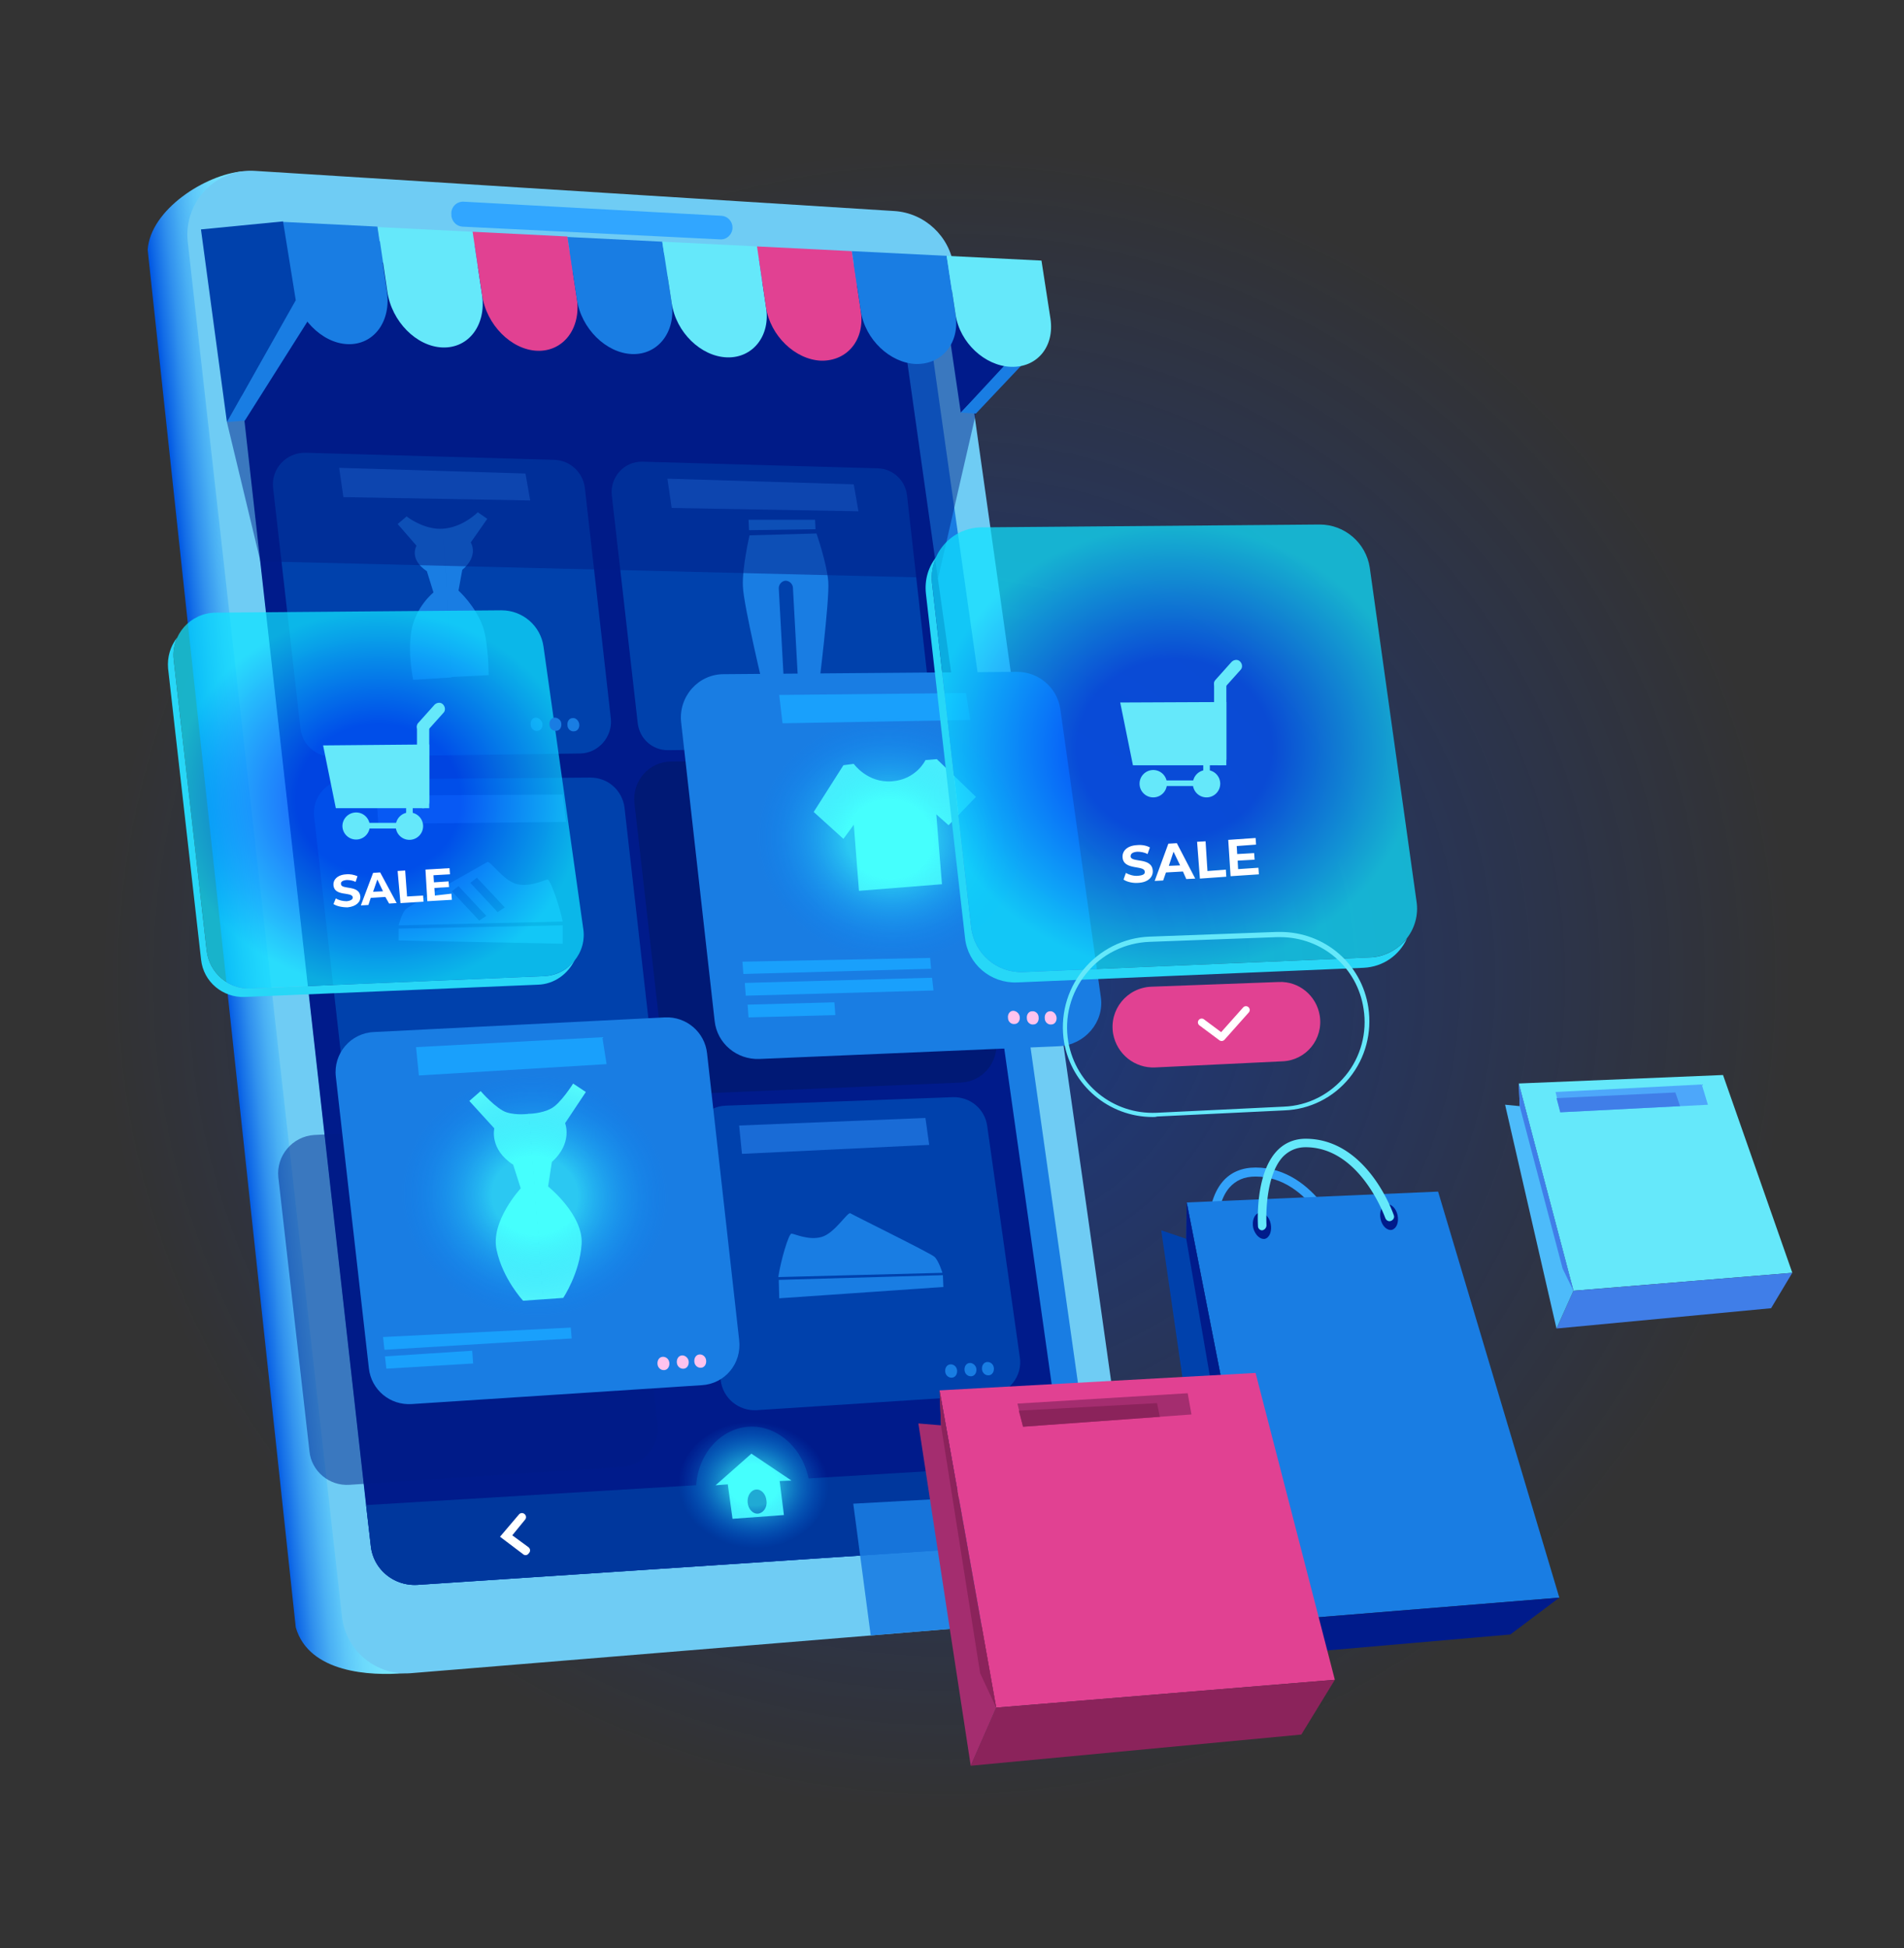 <svg width="556" height="569" viewBox="0 0 556 569" fill="none" xmlns="http://www.w3.org/2000/svg"><rect x="0" y="0" width="556" height="569" fill="#333333" stroke="none"/><path d="M276.433 529c137.206 0 248.433-108.795 248.433-243 0-134.205-111.227-243-248.433-243S28 151.795 28 286c0 134.205 111.227 243 248.433 243z" fill="url(#a)" fill-opacity=".8"/><path d="M70.808 50.038c-10.877.968-26.853 11.175-27.685 22.893l43.245 402.332c3.86 13.372 21.898 14.204 31.681 13.372L70.808 50.038z" fill="url(#b)"/><path d="M314.454 472.65l-58.398 4.828-136.072 11.166c-10.054.832-19.005-6.483-20.108-16.546L54.83 70.589c-1.238-11.582 8.129-21.51 19.692-20.686l186.632 11.726c8.816.552 16.112 7.306 17.351 16.13l1.239 9.24 16.111 114.166 14.738 104.373 6.609 46.328 11.708 83.009 2.342 16.681c1.655 10.479-6.058 20.126-16.799 21.094z" fill="#6FCCF4"/><path d="M311.01 449.893c-1.103.416-2.342.687-3.581.687L121.91 462.849c-6.89.416-12.948-4.548-13.635-11.446L67.092 83.274a13.435 13.435 0 0 1 1.519-7.721c2.206-4.141 6.745-6.899 11.844-6.618l177.672 8.688c6.202.28 11.292 4.964 12.115 11.03l49.032 347.045c.831 6.482-2.758 12.269-8.264 14.195z" fill="#197DE3"/><path d="M311.01 449.893c-1.103.416-2.342.687-3.58.687l-185.52 12.269c-6.89.416-12.947-4.548-13.634-11.446l-1.375-11.863L66.957 83.41a13.435 13.435 0 0 1 1.519-7.721c1.518-.552 3.309-.832 5.099-.832l177.672 8.688c6.202.272 11.292 4.964 12.124 11.03l46.97 332.57 2.071 14.475c.388 3.173-.163 5.931-1.402 8.273z" fill="#001B8B"/><path d="M131.819 62.732v.416c.281 1.655 1.519 2.893 3.165 3.038l75.341 3.725c1.926.136 3.581-1.519 3.581-3.445 0-1.79-1.374-3.309-3.165-3.444l-75.477-4.132c-2.061-.018-3.716 1.772-3.445 3.842z" fill="#31A6FF"/><path d="M311.01 449.893c-1.103.416-2.342.687-3.581.687L121.91 462.849c-6.89.416-12.948-4.548-13.635-11.446l-1.374-11.854 203.566-12.269 2.071 14.475c.262 3.038-.29 5.796-1.528 8.138z" fill="#00379D"/><path d="M236.5 434.459c.823 10.479-6.058 19.574-15.153 20.271-9.232.687-17.351-7.306-18.047-17.785-.823-10.479 6.058-19.574 15.153-20.27 9.096-.697 17.215 7.305 18.047 17.784z" fill="#00379D"/><path d="M231.13 432.389l-11.709-7.857-10.47 9.24 3.581-.28 1.374 10.063 15.009-1.103-1.239-9.928 3.454-.135zm-9.783 9.647c-1.519.135-2.893-1.374-3.029-3.309-.136-1.935.967-3.581 2.477-3.725 1.519-.136 2.894 1.383 3.029 3.309.281 1.935-.958 3.589-2.477 3.725z" fill="#58FFFC"/><path opacity=".9" d="M242.006 432.94c.416 10.208-9.231 18.888-21.347 19.303-12.115.416-22.169-7.585-22.585-17.784-.416-10.199 9.231-18.887 21.347-19.303 12.124-.416 22.169 7.576 22.585 17.784z" fill="url(#c)" fill-opacity=".9"/><path d="M279.328 446.864c-.271 0-.551-.136-.822-.28-.552-.416-.552-1.239-.136-1.791l3.445-3.996-4.548-4.132c-.552-.416-.552-1.238-.136-1.79.416-.552 1.239-.552 1.79-.136l6.338 5.651-5.099 5.796c-.136.542-.416.678-.832.678zm-125.882 7.305c-.28 0-.551-.135-.687-.28l-6.745-5.099 5.506-6.483c.416-.552 1.239-.552 1.655-.136.551.416.551 1.239.136 1.655l-3.716 4.548 4.683 3.444c.551.416.687 1.103.271 1.655-.416.561-.687.696-1.103.696z" fill="#fff"/><path d="M169.286 220.052l-72.168.967c-4.819 0-8.815-3.444-9.367-8.272l-7.992-70.179c-.687-5.651 3.86-10.479 9.502-10.344l72.584 2.071c4.548.135 8.4 3.58 8.951 8.273l7.577 67.285c.552 5.371-3.716 10.199-9.087 10.199zm94.211-1.799l-68.452.832c-4.548 0-8.264-3.31-8.815-7.857l-7.577-66.599c-.552-5.235 3.58-9.928 8.951-9.792l68.723 1.935c4.403.136 7.993 3.445 8.535 7.857l7.161 63.841c.696 5.099-3.291 9.647-8.526 9.783z" fill="#0041AC"/><path d="M218.589 151.799h19.421l.136 2.757-19.421.281-.136-3.038zm23.282 18.064c-.416-5.379-3.445-14.068-3.445-14.068l-19.557.552s-2.206 9.656-1.925 14.891c.135 5.379 6.338 31.156 6.338 31.156l5.786-.271-1.655-30.334c0-1.103.823-2.07 1.926-2.206 1.103 0 2.071.832 2.206 1.935l1.655 30.334 5.786-.281c-.009 0 3.301-26.337 2.885-31.708z" fill="#197DE3"/><path d="M180.715 315.881l-70.93 2.071c-5.099.136-9.502-3.58-10.054-8.689l-7.992-70.73c-.687-5.787 3.86-10.895 9.638-10.895l71.065-.552c5.099 0 9.231 3.725 9.918 8.689l7.848 69.356c.706 5.506-3.707 10.606-9.493 10.75z" fill="#0041AC"/><path opacity=".88" d="M280.576 316.153l-75.477 3.173c-5.651.272-10.606-3.996-11.293-9.647l-8.535-75.143c-.687-6.482 4.268-12.133 10.741-12.133l73.823-.552c5.506 0 10.054 3.997 10.886 9.376l10.19 72.521c.813 6.338-3.87 12.134-10.335 12.405z" fill="#00186F" fill-opacity=".9"/><path d="M309.356 305.538l-87.593 3.725c-6.609.271-12.396-4.548-13.083-11.166l-9.774-87.141c-.822-7.45 4.955-14.068 12.396-14.068l85.667-.687c6.338 0 11.709 4.548 12.667 10.895l11.844 84.247c.968 7.161-4.683 13.779-12.124 14.195z" fill="#197DE3"/><path opacity=".88" d="M181.683 428.392l-79.61 5.235c-5.922.416-11.157-3.996-11.708-9.791l-9.087-79.971c-.687-6.338 4.132-11.998 10.47-12.405l79.881-3.996c5.922-.281 10.876 3.996 11.573 9.927l8.815 78.732c.542 6.194-4.141 11.853-10.334 12.269z" fill="#001D86" fill-opacity=".54"/><path d="M116.124 153.038l5.506 6.338s-2.342 3.86 3.029 7.45l1.925 6.202s-5.235 4.132-6.473 11.302c-1.103 6.482.551 14.204.551 14.204l11.157-.687-2.341-41.645s-2.758.28-5.1-.416c-2.341-.832-5.642-4.964-5.642-4.964l-2.612 2.216zm26.165-1.52l-4.819 6.899s2.477 3.861-2.478 8.002l-1.103 6.066s4.955 4.413 7.161 10.615c1.655 5.099 1.655 14.068 1.655 14.068l-10.886.552-2.342-41.636s2.758 0 4.955-.967c2.206-1.103 5.099-5.515 5.099-5.515l2.758 1.916z" fill="#197DE3"/><path d="M118.736 150.831s5.1 3.997 10.606 3.581c5.922-.416 10.189-4.828 10.189-4.828s-2.757 7.45-10.605 7.857c-7.984.425-10.19-6.61-10.19-6.61z" fill="#197DE3"/><path d="M99.044 136.636l54.402 1.655 1.375 7.857-54.538-.968-1.239-8.544zm95.857 3.165l54.402 1.654 1.374 7.857-54.537-.967-1.239-8.544z" fill="#196BD6"/><path d="M288.831 407.425l-67.9 4.413c-5.235.271-9.783-3.445-10.47-8.689l-7.848-69.356c-.687-5.651 3.716-10.751 9.367-10.895l66.246-2.478c5.099-.135 9.367 3.445 10.054 8.409l9.502 67.421c.968 5.669-3.3 10.904-8.951 11.175z" fill="#0041AC"/><path opacity=".88" d="M66.26 123.255l9.783 40.677 197.916 4.828 11.021-47.982 13.499-19.991-22.314-16.13-195.023-1.103-14.882 39.701z" fill="#001D86" fill-opacity=".54"/><path d="M306.462 93.473l-25.894 27.024-5.371-36.536 31.265 9.512z" fill="#001B8B"/><path fill-rule="evenodd" clip-rule="evenodd" d="M284.98 120.778l-4.413-.28 23.002-24.819 1.238 4.132-19.827 20.967zm-218.72 2.477l5.235-.416L90.23 93.193l-3.03-7.441-20.94 37.503z" fill="#197DE3"/><path fill-rule="evenodd" clip-rule="evenodd" d="M101.522 100.507c-7.577-.28-14.874-7.721-16.257-16.681l-2.748-19.032 27.684 1.383 2.758 18.752c1.374 8.824-3.725 15.858-11.437 15.578z" fill="#197DE3"/><path fill-rule="evenodd" clip-rule="evenodd" d="M129.206 101.474c-7.577-.28-14.873-7.585-16.112-16.41l-2.758-18.751 27.685 1.374 2.758 18.48c1.238 8.69-3.861 15.579-11.573 15.307z" fill="#65E8FA"/><path fill-rule="evenodd" clip-rule="evenodd" d="M156.891 102.442c-7.577-.28-14.873-7.586-16.112-16.275l-2.758-18.48 27.685 1.383 2.758 18.2c1.238 8.69-3.997 15.443-11.573 15.172z" fill="#E14192"/><path fill-rule="evenodd" clip-rule="evenodd" d="M184.575 103.4c-7.576-.28-14.873-7.45-16.111-15.994l-2.758-18.2 27.685 1.374 2.757 17.93c1.239 8.408-3.996 15.171-11.573 14.89z" fill="#197DE3"/><path fill-rule="evenodd" clip-rule="evenodd" d="M212.26 104.368c-7.577-.28-14.873-7.306-16.112-15.859l-2.757-17.929 27.684 1.383 2.622 17.785c1.366 8.273-3.86 14.891-11.437 14.62z" fill="#65E8FA"/><path fill-rule="evenodd" clip-rule="evenodd" d="M239.8 105.335c-7.577-.28-14.873-7.305-16.112-15.578l-2.622-17.785 27.685 1.375 2.622 17.513c1.239 8.273-3.861 14.611-11.573 14.475z" fill="#E14192"/><path fill-rule="evenodd" clip-rule="evenodd" d="M267.485 106.303c-7.567-.281-14.873-7.17-16.112-15.452l-2.622-17.513 27.685 1.383 2.613 17.233c1.248 8.137-3.852 14.484-11.564 14.349z" fill="#197DE3"/><path fill-rule="evenodd" clip-rule="evenodd" d="M295.169 107.125c-7.576-.28-14.873-7.034-16.111-15.171l-2.613-17.233 27.684 1.383 2.622 16.962c1.23 8.128-3.869 14.34-11.582 14.059z" fill="#65E8FA"/><path d="M82.652 64.658L58.684 67l7.576 56.255 20.108-35.569-3.716-23.028z" fill="#0041AC"/><path d="M204.955 404.532l-84.709 5.515c-6.338.416-11.844-4.141-12.531-10.479l-9.638-85.07c-.823-6.754 4.267-12.82 11.157-13.101l84.979-4.276c6.194-.272 11.573 4.276 12.261 10.479l9.366 83.696c.823 6.898-4.132 12.82-10.885 13.236z" fill="#197DE3"/><path d="M249.311 223.081s3.997 5.651 11.157 5.099c7.161-.551 9.783-6.202 9.783-6.202l3.309-.28 11.429 11.03-7.993 8.273-3.58-3.174 1.654 20.407-24.24 1.925-1.51-19.303-3.028 4.132-8.68-7.857 8.68-13.652 3.019-.398z" fill="#58FFFC"/><path d="M159.92 256.868c-.823 0-4.819 2.206-8.816 1.375-3.996-.832-7.992-7.035-8.815-6.483-.823.552-22.721 12.685-23.824 13.788-1.103 1.103-2.07 4.693-2.07 4.693l47.928-1.103c-.823-4.277-3.581-12.27-4.403-12.27zm-19.973 11.989l-7.992-8.553 1.926-1.519 8.128 8.689-2.062 1.383zm5.371-2.477l-7.984-8.544 1.926-1.519 8.128 8.689-2.07 1.374zm-28.923 4.828v3.445l47.928.967v-5.379l-47.928.967zm114.734 89.067c.823 0 4.955 2.07 8.816.967 3.86-1.103 7.576-7.45 8.399-6.899.823.552 23.282 11.582 24.52 12.685 1.239 1.104 2.342 4.693 2.342 4.693l-47.928 1.239c.678-4.693 3.02-12.685 3.851-12.685zm44.212 12.133l.136 3.445-47.928 3.309-.136-5.38 47.928-1.374z" fill="#197DE3"/><path d="M137.054 321.532l7.297 8.002s-1.519 6.067 5.506 10.615l2.206 6.898s-8.951 9.647-7.025 18.065c1.79 8.408 7.712 14.755 7.712 14.755l5.922-.416-4.132-54.185s-3.58.552-6.609-.415c-3.029-.968-7.577-6.203-7.577-6.203l-3.3 2.884z" fill="#58FFFC"/><path d="M171.077 318.91l-6.058 9.105s2.342 5.786-3.861 11.311l-1.103 7.17s10.335 8.272 9.783 16.826c-.551 8.544-5.37 15.722-5.37 15.722l-5.923.416-4.131-54.185s3.58 0 6.473-1.519c2.758-1.374 6.474-7.305 6.474-7.305l3.716 2.459z" fill="#58FFFC"/><path d="M227.549 202.955l54.538-.552 1.239 7.857-54.818.968-.959-8.273zM121.494 305.809l54.402-2.893 1.238 7.857-54.818 3.309-.822-8.273z" fill="#19A0FC"/><path d="M215.841 328.702l54.402-2.206 1.103 7.857-54.682 2.622-.823-8.273z" fill="#196BD6"/><path d="M158.41 211.363c.135 1.103-.552 2.071-1.519 2.071-.968.136-1.926-.687-1.926-1.79-.136-1.103.551-2.071 1.519-2.071.823 0 1.781.823 1.926 1.79z" fill="#197DE3"/><path d="M109.921 232.321l54.402-.28.967 8.001-54.818.552-.551-8.273z" fill="#196BD6"/><path d="M111.856 390.473l54.818-2.758.271 3.174-54.682 3.309-.407-3.725zm.551 5.651l25.479-1.655.28 3.725-25.343 1.519-.416-3.589zm105.088-109.066l54.682-1.519.416 3.725-54.818 1.519-.28-3.725zm-.697-6.203l54.818-1.103.271 3.174-54.817 1.519-.272-3.59zm1.519 12.55l25.343-.687.272 3.725-25.343.687-.272-3.725z" fill="#19A0FC"/><path opacity=".9" d="M195.045 347.861c.688 19.719-16.256 36.265-37.603 36.952-21.482.687-39.393-14.62-40.08-34.33-.687-19.719 16.256-36.265 37.603-36.952 21.482-.823 39.384 14.62 40.08 34.33z" fill="url(#d)" fill-opacity=".9"/><path opacity=".9" d="M298.75 243.768c.687 19.719-16.256 36.264-37.603 36.952-21.482.687-39.393-14.611-40.08-34.33-.688-19.72 16.256-36.265 37.603-36.953 21.355-.696 39.393 14.747 40.08 34.331z" fill="url(#e)" fill-opacity=".9"/><path d="M399.986 279.617l-101.227 4.276c-7.712.271-14.186-5.379-15.153-12.956l-11.437-100.658c-.968-8.688 5.786-16.129 14.321-16.265l98.895-.832c7.296 0 13.498 5.38 14.601 12.55l13.635 97.339c1.374 8.408-4.964 16.13-13.635 16.546z" fill="url(#f)" fill-opacity=".9"/><path d="M399.986 279.617l-101.227 4.276c-7.712.271-14.186-5.379-15.153-12.956l-11.438-100.658c-.271-2.757.136-5.235 1.239-7.585-2.342 2.893-3.445 6.618-3.029 10.614l11.428 100.649c.823 7.585 7.441 13.236 15.154 12.956l101.227-4.277c5.786-.271 10.47-3.725 12.676-8.553-2.613 3.183-6.474 5.398-10.877 5.534z" fill="#27D7F7"/><path d="M158.708 285.087l-85.531 3.589c-6.474.271-11.98-4.548-12.812-10.895l-9.638-85.07c-.823-7.305 4.819-13.653 12.124-13.788l83.606-.687c6.193 0 11.428 4.548 12.26 10.614l11.573 82.177c1.229 7.161-4.277 13.779-11.582 14.06z" fill="url(#g)" fill-opacity=".9"/><path fill-rule="evenodd" clip-rule="evenodd" d="M327.122 205.161l3.716 18.336h27.268v-18.472l-30.984.136z" fill="#65E8FA"/><path fill-rule="evenodd" clip-rule="evenodd" d="M356.325 223.497c-.967 0-1.79-.823-1.79-1.79v-21.781c0-.967.823-1.79 1.79-1.79.968 0 1.791.832 1.791 1.79v21.781c0 .958-.832 1.79-1.791 1.79zm-20.94 5.379c0-.551.416-.967.823-.967h17.35c.552 0 .823.416.823.832 0 .551-.416.823-.823.823h-17.35c-.407.135-.823-.272-.823-.688z" fill="#65E8FA"/><path d="M163.916 211.363c.136 1.103-.552 2.071-1.519 2.071-.967.136-1.926-.687-1.926-1.79-.135-1.103.552-2.071 1.519-2.071.959 0 1.926.823 1.926 1.79zm5.235.136c.135 1.103-.552 2.07-1.519 2.07-.968.136-1.926-.687-1.926-1.79-.136-1.103.552-2.07 1.519-2.07.823-.136 1.781.687 1.926 1.79z" fill="#197DE3"/><path d="M158.708 285.087l-85.531 3.589c-6.474.271-11.98-4.548-12.812-10.895l-9.638-85.07c-.271-2.342.136-4.412.967-6.483-1.925 2.487-2.893 5.651-2.613 8.96l9.638 85.07c.688 6.483 6.338 11.167 12.812 10.895l85.531-3.58c4.819-.136 8.816-3.174 10.742-7.17-2.071 2.758-5.235 4.548-9.096 4.684z" fill="#27D7F7"/><path fill-rule="evenodd" clip-rule="evenodd" d="M94.352 217.692l3.716 18.336h27.268v-18.616l-30.984.28z" fill="#65E8FA"/><path fill-rule="evenodd" clip-rule="evenodd" d="M123.555 236.028c-.968 0-1.79-.823-1.79-1.79v-21.79c0-.967.822-1.79 1.79-1.79.967 0 1.79.832 1.79 1.79v21.79c0 .967-.832 1.79-1.79 1.79zm-20.94 5.244c0-.551.416-.967.823-.967h17.35c.552 0 .823.416.823.822 0 .552-.416.832-.823.832h-17.35c-.407.272-.823-.135-.823-.687z" fill="#65E8FA"/><path fill-rule="evenodd" clip-rule="evenodd" d="M119.288 232.583h.551c.281 0 .687.281.687.687v8.273c0 .281-.28.687-.687.687h-.551c-.281 0-.687-.271-.687-.687v-8.273c.135-.406.406-.687.687-.687zm3.029-19.032c-.687-.687-.823-1.79-.136-2.477l4.683-5.235c.688-.687 1.791-.832 2.478-.136.687.687.823 1.79.135 2.487l-4.683 5.235c-.552.678-1.655.822-2.477.126zm-14.331 27.721a3.997 3.997 0 0 1-7.992 0 3.997 3.997 0 0 1 3.996-3.996c2.206-.009 3.996 1.79 3.996 3.996z" fill="#65E8FA"/><path d="M119.558 245.268a3.998 3.998 0 0 0 3.997-3.996 3.997 3.997 0 1 0-3.997 3.996z" fill="#65E8FA"/><path d="M97.38 264.02l.688-1.655c.822.552 2.07.832 3.164.832 1.239-.135 1.79-.551 1.79-1.103-.135-1.79-5.37-.135-5.65-3.58-.136-1.519 1.102-3.029 3.715-3.174 1.103-.135 2.342.136 3.31.552l-.552 1.654c-.823-.416-1.79-.551-2.613-.551-1.239.135-1.79.551-1.654 1.239.135 1.654 5.37.135 5.65 3.58.136 1.519-1.103 2.893-3.716 3.173-1.79 0-3.3-.415-4.132-.967zm15.153-2.07l-4.267.271-.687 2.07-2.206.136 3.58-9.512 2.061-.135 4.819 8.96-2.206.135-1.094-1.925zm-.687-1.655l-1.654-3.445-1.239 3.581 2.893-.136zm4.268-5.931l2.206-.136.552 7.586 4.683-.271.136 1.79-6.745.416-.832-9.385zm15.705 6.627l.136 1.79-7.161.416-.551-9.24 7.025-.416.135 1.79-4.819.281.136 2.07 4.268-.28.135 1.654-4.267.281.135 2.206 4.828-.552z" fill="#fff"/><path fill-rule="evenodd" clip-rule="evenodd" d="M352.058 220.052h.551c.272 0 .687.271.687.687v8.273c0 .28-.271.687-.687.687h-.551c-.272 0-.687-.271-.687-.687v-8.273c.135-.416.406-.687.687-.687zm3.029-19.032c-.687-.687-.823-1.79-.136-2.477l4.683-5.235c.688-.687 1.791-.832 2.478-.136.687.687.823 1.79.135 2.477l-4.683 5.235c-.551.832-1.655.832-2.477.136z" fill="#65E8FA"/><path d="M336.768 232.873a3.999 3.999 0 0 0 3.997-3.997 3.997 3.997 0 1 0-3.997 3.997z" fill="#65E8FA"/><path fill-rule="evenodd" clip-rule="evenodd" d="M356.326 228.876a3.999 3.999 0 0 1-3.997 3.997 3.997 3.997 0 1 1 3.997-3.997z" fill="#65E8FA"/><path d="M328.089 256.869l.687-1.935c.968.551 2.342.967 3.581.831 1.51-.135 2.07-.551 1.926-1.238-.136-1.935-6.194-.28-6.474-4.132-.136-1.79 1.239-3.445 4.267-3.589 1.375-.136 2.758.135 3.716.687l-.687 1.935c-.967-.552-2.061-.688-3.029-.688-1.518.136-1.925.687-1.925 1.375.135 1.925 6.193.135 6.473 4.132.136 1.79-1.238 3.444-4.267 3.589-1.51.127-3.3-.28-4.268-.967zm17.351-2.351l-4.955.28-.823 2.342-2.477.135 3.996-10.894 2.478-.136 5.37 10.343-2.613.136-.976-2.206zm-.823-1.79l-1.926-3.997-1.374 4.132 3.3-.135zm4.954-6.899l2.478-.136.551 8.689 5.371-.416.135 2.071-7.712.551-.823-10.759zm17.911 7.586l.135 1.926-8.263.551-.687-10.615 7.992-.551.136 1.935-5.651.416.135 2.341 4.955-.28.136 1.926-4.955.28.136 2.478 5.931-.407z" fill="#fff"/><path d="M195.452 397.914c.136 1.103-.415 2.07-1.374 2.206-.967.135-1.926-.552-2.07-1.655-.136-1.103.416-2.07 1.374-2.206.967-.135 1.935.552 2.07 1.655zm5.651-.407c.135 1.103-.416 2.07-1.374 2.206-.968.136-1.926-.551-2.071-1.655-.136-1.103.416-2.07 1.374-2.206.968-.144 1.935.688 2.071 1.655zm5.099-.28c.136 1.103-.416 2.07-1.374 2.206-.968.135-1.926-.552-2.062-1.655-.135-1.103.416-2.07 1.375-2.206.958-.135 1.916.552 2.061 1.655z" fill="#FFC3EE"/><path d="M279.473 400.12c.136 1.103-.415 2.07-1.374 2.206-.967.136-1.926-.552-2.07-1.655-.136-1.103.416-2.07 1.374-2.206.967-.135 1.926.552 2.07 1.655zm5.642-.407c.136 1.103-.416 2.07-1.374 2.206-.968.136-1.926-.551-2.071-1.654-.135-1.104.416-2.071 1.375-2.207.967-.144 1.934.688 2.07 1.655zm5.1-.28c.135 1.103-.416 2.07-1.375 2.206-.967.135-1.925-.552-2.07-1.655-.136-1.103.416-2.07 1.374-2.206.968-.136 1.935.552 2.071 1.655z" fill="#197DE3"/><path d="M297.791 296.985c.136 1.103-.551 2.07-1.519 2.07-.967.136-1.925-.687-1.925-1.79-.136-1.103.551-2.07 1.519-2.07.822 0 1.781.687 1.925 1.79zm5.507.136c.136 1.103-.552 2.07-1.51 2.07-.967.136-1.926-.687-1.926-1.79-.135-1.103.552-2.071 1.519-2.071.95-.135 1.917.688 1.917 1.791zm5.235 0c.136 1.103-.551 2.07-1.519 2.07-.967.136-1.926-.687-1.926-1.79-.135-1.103.552-2.071 1.51-2.071.832-.135 1.8.688 1.935 1.791z" fill="#FFC3EE"/><path d="M336.633 326.216c-12.811 0-23.688-9.24-25.894-21.79-1.239-7.441.687-15.162 5.506-21.093 4.819-5.932 11.844-9.512 19.421-9.792l37.187-1.374h.967c12.948 0 23.824 9.24 25.759 22.06 1.103 7.306-.823 14.756-5.506 20.542-4.683 5.787-11.573 9.241-19.005 9.512l-37.187 1.79c-.425.145-.841.145-1.248.145zm37.178-52.531h-.967l-37.187 1.375c-7.161.271-13.915 3.58-18.454 9.24-4.547 5.651-6.473 12.821-5.235 19.99 2.206 12.405 13.083 21.23 25.759 20.687l37.187-1.79c7.026-.271 13.499-3.58 18.038-9.105 4.412-5.379 6.338-12.549 5.235-19.439-1.781-12.133-12.116-20.958-24.376-20.958z" fill="#65E8FA"/><path d="M336.217 288.161l37.188-1.375c5.922-.28 11.021 3.997 11.979 9.792 1.103 6.899-3.996 13.101-10.876 13.372l-37.188 1.791c-5.922.271-11.157-3.861-12.26-9.792-1.238-7.034 3.997-13.508 11.157-13.788z" fill="#E14192"/><path d="M356.741 304.019c-.235 0-.452-.072-.66-.217l-5.84-4.358a1.104 1.104 0 0 1 1.329-1.763l5.027 3.752 6.419-7.215a1.092 1.092 0 0 1 1.555-.081c.452.398.497 1.103.082 1.555l-7.08 7.957a1.14 1.14 0 0 1-.832.37z" fill="#fff"/><path d="M354.535 367.725c-.552 0-1.103-.416-1.239-1.103-.135-.552-2.341-14.34 3.716-21.51 2.342-2.757 5.651-4.141 9.638-4.141 17.902 0 25.895 21.51 26.166 22.341.28.688-.136 1.375-.687 1.655-.687.28-1.374-.136-1.655-.687-.135-.271-7.712-20.678-23.824-20.678-3.309 0-5.786 1.103-7.712 3.309-5.235 6.203-3.164 19.304-3.164 19.439.135.687-.416 1.375-1.103 1.519 0-.144-.136-.144-.136-.144z" fill="#33A2FA"/><path d="M370.511 473.473L346.542 351.17l73.407-3.174 35.397 118.578-84.835 6.899z" fill="#197DE3"/><path d="M370.511 473.473l-13.363 11.166-18.046-125.332 7.296 2.478.136-10.615 23.977 122.303z" fill="#0041AC"/><path d="M455.356 466.583l-14.322 10.759-83.877 7.306 13.363-11.166 84.836-6.899zM346.407 361.794l17.215 100.097 6.889 11.582-23.969-122.303-.135 10.624zm24.656-4.413c.416 2.071-.271 3.997-1.654 4.413-1.375.271-2.894-1.104-3.445-3.174-.416-2.07.271-3.996 1.654-4.412 1.519-.271 3.029 1.103 3.445 3.173zm37.051-2.486c.416 2.071-.271 3.861-1.654 4.277-1.374.28-2.893-1.103-3.309-3.174-.416-2.07.271-3.861 1.654-4.276 1.375-.272 2.894 1.112 3.309 3.173z" fill="#001B8B"/><path d="M368.585 359.307a1.234 1.234 0 0 1-1.238-1.238c0-.552-.968-15.027 5.506-21.926 2.206-2.341 5.099-3.58 8.399-3.58 17.902 0 25.479 21.509 25.759 22.332.271.687-.135 1.374-.823 1.655-.687.28-1.374-.136-1.654-.823-.136-.28-7.297-20.687-23.273-20.687-2.613 0-4.819.968-6.609 2.758-5.651 6.067-4.819 19.855-4.819 19.99-.009.832-.561 1.384-1.248 1.519z" fill="#65E8FA"/><path fill-rule="evenodd" clip-rule="evenodd" d="M503.148 313.947l-59.637 2.477 15.976 60.532 63.904-5.235-20.243-57.774z" fill="#65E8FA"/><path fill-rule="evenodd" clip-rule="evenodd" d="M459.488 376.956l-4.955 11.03 62.657-5.931 6.193-10.343-63.895 5.244z" fill="#407EE8"/><path fill-rule="evenodd" clip-rule="evenodd" d="M443.511 316.424l.271 6.618-4.267-.416 15.008 65.36 4.955-11.03-15.967-60.532z" fill="#4DBBFA"/><path fill-rule="evenodd" clip-rule="evenodd" d="M454.253 318.91l1.374 5.932 43.109-2.207-1.79-5.931-42.693 2.206z" fill="#4DA7FA"/><path fill-rule="evenodd" clip-rule="evenodd" d="M443.782 323.051l12.532 47.431 3.164 6.483-15.976-60.532.28 6.618zm10.742-2.35l34.71-1.655 1.374 3.996-34.981 1.791-1.103-4.132z" fill="#407EE8"/><path opacity=".88" fill-rule="evenodd" clip-rule="evenodd" d="M314.455 472.65l-60.189 4.964-5.099-38.471 79.88-4.413 2.342 16.682c1.519 10.623-6.193 20.27-16.934 21.238z" fill="#197DE3"/><path fill-rule="evenodd" clip-rule="evenodd" d="M366.65 400.952l-92.276 5.099 16.528 92.656 98.894-8.137-23.146-89.618z" fill="#E14192"/><path fill-rule="evenodd" clip-rule="evenodd" d="M290.902 498.707l-7.441 16.962 96.553-9.105 9.782-15.994-98.894 8.137z" fill="#8B235B"/><path fill-rule="evenodd" clip-rule="evenodd" d="M274.374 406.051l.416 10.208-6.609-.552 15.289 99.962 7.441-16.962-16.537-92.656zm22.73 3.861l1.655 6.754 49.167-3.581-1.103-6.202-49.719 3.029z" fill="#A42D6F"/><path fill-rule="evenodd" clip-rule="evenodd" d="M274.79 416.259l11.428 72.385 4.684 10.063-16.528-92.656.416 10.208zm22.721-4.277l40.352-2.206.823 3.996-39.945 2.894-1.23-4.684z" fill="#8B235B"/><defs><radialGradient id="a" cx="0" cy="0" r="1" gradientUnits="userSpaceOnUse" gradientTransform="matrix(248.425 0 0 243.006 276.436 286)"><stop offset=".005" stop-color="#003FDB" stop-opacity=".59"/><stop offset="1" stop-color="#0038DF" stop-opacity="0"/></radialGradient><linearGradient id="b" x1="64.077" y1="272.527" x2="95.024" y2="269.279" gradientUnits="userSpaceOnUse"><stop stop-color="#0056E3"/><stop offset=".066" stop-color="#126CE7"/><stop offset=".197" stop-color="#3191EE"/><stop offset=".335" stop-color="#4AB0F4"/><stop offset=".478" stop-color="#5EC8F9"/><stop offset=".63" stop-color="#6CD9FC"/><stop offset=".795" stop-color="#74E3FE"/><stop offset="1" stop-color="#77E6FF"/></linearGradient><radialGradient id="c" cx="0" cy="0" r="1" gradientUnits="userSpaceOnUse" gradientTransform="rotate(-174.476 120.469 211.537) scale(22.045 18.477)"><stop offset=".323" stop-color="#37FFFE" stop-opacity=".71"/><stop offset="1" stop-color="#0085FF" stop-opacity="0"/></radialGradient><radialGradient id="d" cx="0" cy="0" r="1" gradientUnits="userSpaceOnUse" gradientTransform="rotate(-173.998 87.25 170.48) scale(39.011 35.483)"><stop offset=".323" stop-color="#37FFFE" stop-opacity=".71"/><stop offset="1" stop-color="#0085FF" stop-opacity="0"/></radialGradient><radialGradient id="e" cx="0" cy="0" r="1" gradientUnits="userSpaceOnUse" gradientTransform="rotate(-173.999 136.368 115.726) scale(39.003 35.471)"><stop offset=".323" stop-color="#37FFFE" stop-opacity=".71"/><stop offset="1" stop-color="#0085FF" stop-opacity="0"/></radialGradient><radialGradient id="f" cx="0" cy="0" r="1" gradientUnits="userSpaceOnUse" gradientTransform="matrix(71.281 0 0 64.982 342.941 218.537)"><stop offset=".396" stop-color="#0052FF" stop-opacity=".82"/><stop offset="1" stop-color="#0FE2FF" stop-opacity=".81"/></radialGradient><radialGradient id="g" cx="0" cy="0" r="1" gradientUnits="userSpaceOnUse" gradientTransform="matrix(60.254 0 0 54.907 110.548 233.455)"><stop offset=".396" stop-color="#0052FF" stop-opacity=".82"/><stop offset="1" stop-color="#0FE2FF" stop-opacity=".81"/></radialGradient></defs></svg>